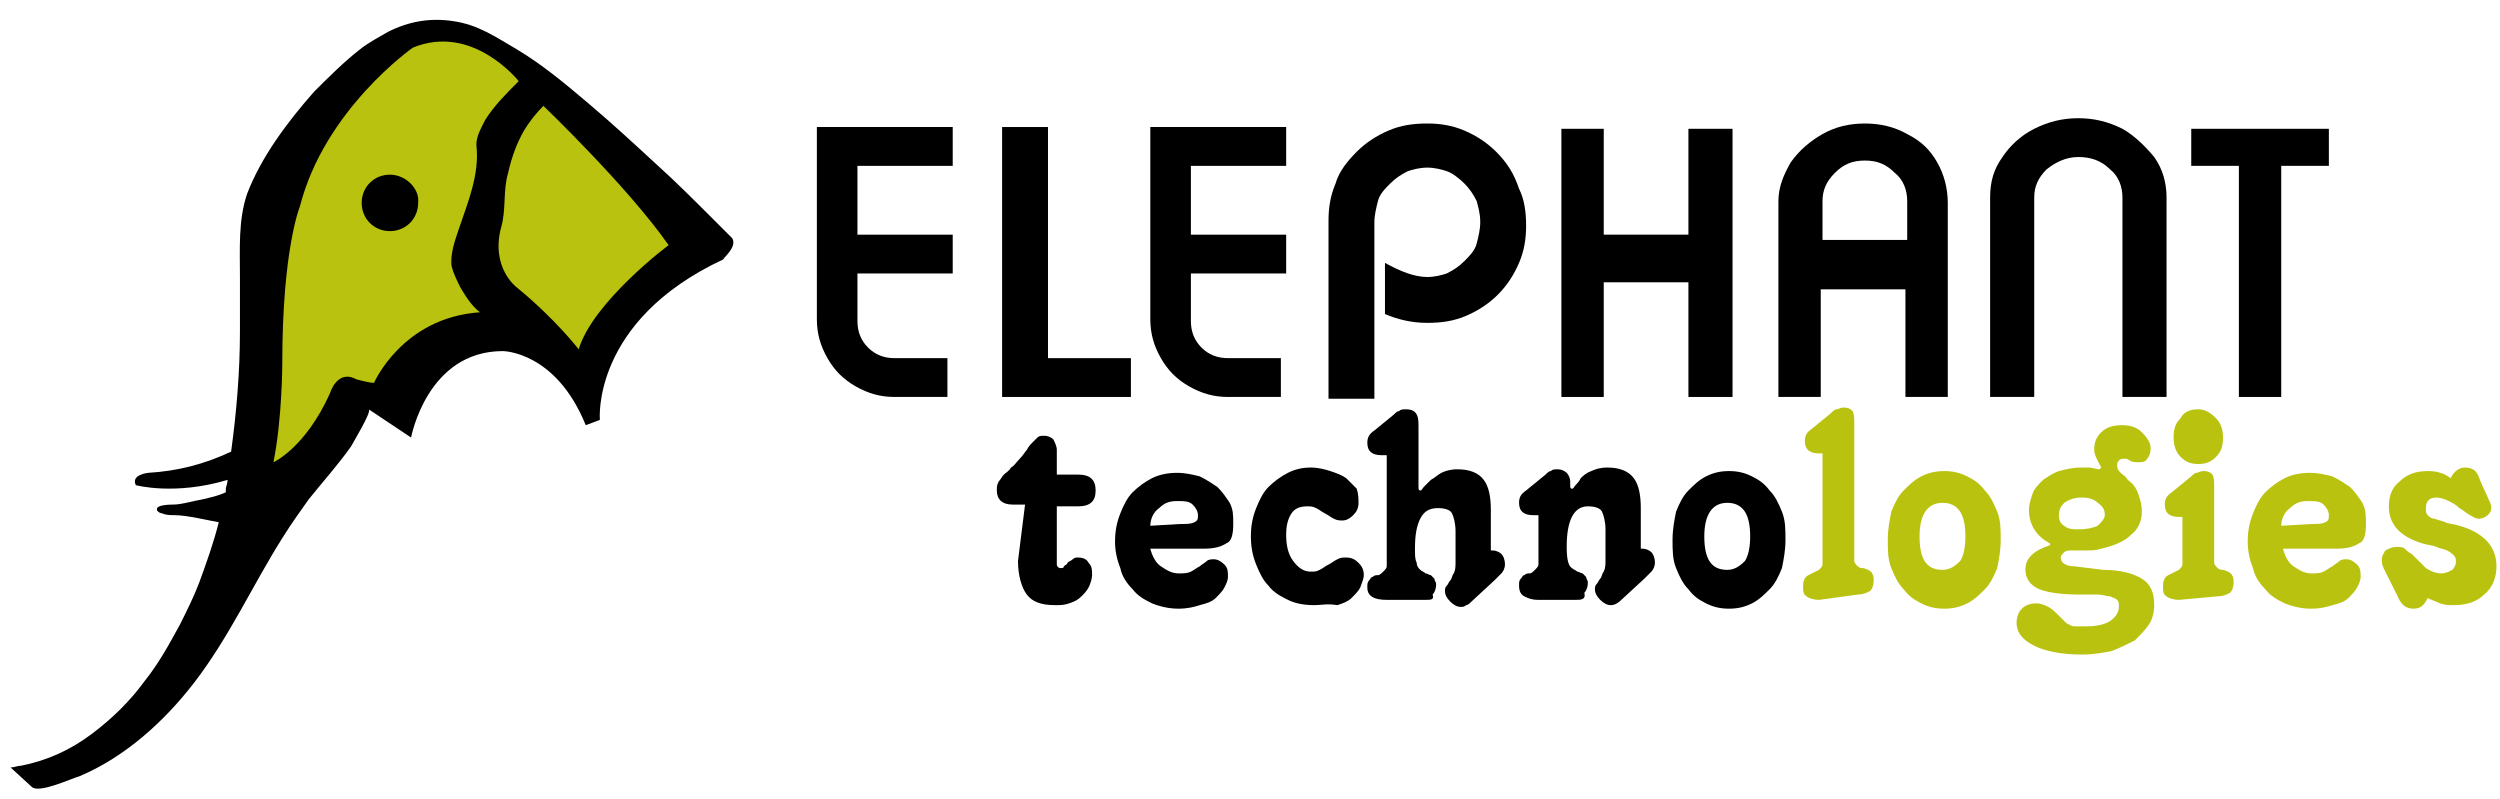 <?xml version="1.0" encoding="utf-8"?>
<!-- Generator: Adobe Illustrator 25.1.0, SVG Export Plug-In . SVG Version: 6.00 Build 0)  -->
<svg version="1.1" id="Calque_1" xmlns="http://www.w3.org/2000/svg" xmlns:xlink="http://www.w3.org/1999/xlink" x="0px" y="0px"
	 viewBox="0 0 141.7 45.3" style="enable-background:new 0 0 141.7 45.3;" xml:space="preserve">
<style type="text/css">
	.st0{fill:#B9C20E;}
</style>
<g>
	<g>
		<path class="st0" d="M39.8,13.5c0,0-11.6-15.7-17.8-10.5l-5.9,6.6l-1,9l-0.6,9.8l4.4-3.9l1.5-2c0,0,1.3,0.4,1.5,0.4
			c0.3,0,2.6-5.7,6.4-4.4c3.7,1.3,4.3,2.4,4.3,2.4l0.7,0.2C33.3,21,34.5,14.7,39.8,13.5z"/>
		<g>
			<path d="M22.1,9.9c-0.9,0-1.6,0.7-1.6,1.6c0,0.9,0.7,1.6,1.6,1.6c0.9,0,1.6-0.7,1.6-1.6C23.8,10.7,23,9.9,22.1,9.9z"/>
			<path d="M41.5,13.5c-0.4-0.4-0.8-0.8-1.2-1.2c-1-1-2-2-3-2.9c-1.3-1.2-2.6-2.4-3.9-3.5c-1.3-1.1-2.6-2.2-4.1-3.1
				c-1.2-0.7-2.2-1.4-3.6-1.6C24.4,1,23.2,1.2,22,1.8c-0.5,0.3-1.1,0.6-1.6,1c-0.9,0.7-1.8,1.6-2.6,2.4C16.3,6.9,14.8,8.9,14,11
				c-0.5,1.5-0.4,3.1-0.4,4.7c0,1,0,2.1,0,3.1c0,2.3-0.2,4.6-0.5,6.8c-1.5,0.7-3,1.1-4.7,1.2c0,0-1,0.1-0.7,0.7c0,0,2.2,0.6,5.2-0.3
				c0,0.2-0.1,0.4-0.1,0.5c0,0.1,0,0.1,0,0.2c-0.4,0.2-0.9,0.3-1.3,0.4c-0.6,0.1-1.2,0.3-1.7,0.3c-0.1,0-1,0-0.9,0.3
				c0,0.1,0.2,0.2,0.3,0.2c0.2,0.1,0.5,0.1,0.7,0.1c0.7,0,1.9,0.3,2.5,0.4c-0.3,1.2-0.7,2.3-1.1,3.4c-0.3,0.8-0.7,1.6-1.1,2.4
				c-0.6,1.1-1.2,2.2-2,3.2c-0.8,1.1-1.8,2.1-3,3c-1.2,0.9-2.5,1.5-4,1.8c-0.2,0-0.4,0.1-0.6,0.1c0,0,1.2,1.1,1.2,1.1
				c0.4,0.4,2.3-0.5,2.7-0.6c2.6-1.1,4.8-3.1,6.5-5.3c2-2.6,3.3-5.5,5-8.2c0.5-0.8,1-1.5,1.5-2.2c0.8-1,1.7-2,2.4-3
				c0.1-0.2,1.2-2,1-2.1l2.4,1.6c0,0,0.9-4.9,5.2-4.9c0,0,3,0,4.7,4.2l0.8-0.3c0,0-0.5-5.6,7-9.1C41,14.6,41.8,14,41.5,13.5z
				 M27,8.2c0.2,1.7-0.5,3.3-1,4.8c-0.2,0.6-0.5,1.4-0.4,2.1c0.1,0.4,0.3,0.8,0.5,1.2c0.3,0.5,0.6,1,1.1,1.4c-4.4,0.3-6,4-6,4
				c-0.3,0-1-0.2-1-0.2c-1.1-0.6-1.5,0.8-1.5,0.8c-1.4,3.1-3.2,3.9-3.2,3.9c0.5-2.5,0.5-5.6,0.5-5.6c0-6.5,1-8.9,1-8.9
				c1.4-5.5,6.4-9,6.4-9c3.4-1.4,6,1.9,6,1.9C28.7,5.3,28,6,27.5,6.8C27.3,7.2,27,7.7,27,8.2z M32.8,19.8c0,0-1.3-1.7-3.5-3.5
				c0,0-1.5-1.1-0.9-3.4c0.3-1,0.1-2.1,0.4-3.1c0.2-0.9,0.5-1.7,0.9-2.4c0.3-0.5,0.7-1,1.1-1.4c0,0,4.8,4.6,7.1,7.9
				C38,13.8,33.6,17.1,32.8,19.8z"/>
		</g>
	</g>
	<g>
		<path d="M48.5,7.2l-2.2,0l0,10.9c0,0.8,0.2,1.5,0.6,2.2c0.4,0.7,0.9,1.2,1.6,1.6c0.7,0.4,1.4,0.6,2.2,0.6l3,0l0-2.2l-3,0
			c-0.6,0-1.1-0.2-1.5-0.6c-0.4-0.4-0.6-0.9-0.6-1.5l0-2.7l5.4,0l0-2.2l-5.4,0l0-3.9l5.4,0l0-2.2L48.5,7.2L48.5,7.2z"/>
		<path d="M67.4,7.2l-1.3,0l-0.9,0v0h0l0,10.9c0,0.8,0.2,1.5,0.6,2.2c0.4,0.7,0.9,1.2,1.6,1.6c0.7,0.4,1.4,0.6,2.2,0.6l3,0l0-2.2
			l-3,0c-0.6,0-1.1-0.2-1.5-0.6c-0.4-0.4-0.6-0.9-0.6-1.5l0-2.7l5.4,0l0-2.2l-5.4,0l0-3.9l5.4,0l0-2.2L67.4,7.2L67.4,7.2z"/>
		<path d="M120.3,7.3c-0.8-0.4-1.6-0.6-2.5-0.6c-0.9,0-1.7,0.2-2.5,0.6c-0.8,0.4-1.4,1-1.8,1.6c-0.5,0.7-0.7,1.4-0.7,2.3l0,11.3
			l2.5,0l0-11.3c0-0.6,0.2-1.1,0.7-1.6c0.5-0.4,1.1-0.7,1.8-0.7c0.7,0,1.3,0.2,1.8,0.7c0.5,0.4,0.7,1,0.7,1.6l0,11.3l2.5,0l0-11.3
			c0-0.8-0.2-1.6-0.7-2.3C121.6,8.3,121,7.7,120.3,7.3z"/>
		<polygon points="95.7,13.3 90.9,13.3 90.9,7.3 88.5,7.3 88.5,13.8 88.5,22.5 90.9,22.5 90.9,16 95.7,16 95.7,22.5 98.2,22.5 
			98.2,16 98.2,7.3 95.7,7.3 		"/>
		<path d="M108.1,7.6c-0.7-0.4-1.5-0.6-2.4-0.6c-0.9,0-1.7,0.2-2.4,0.6c-0.7,0.4-1.3,0.9-1.8,1.6c-0.4,0.7-0.7,1.4-0.7,2.2l0,11.1
			l2.4,0l0-6.1l4.8,0l0,6.1l2.4,0l0-11c0-0.8-0.2-1.6-0.6-2.3C109.4,8.5,108.9,8,108.1,7.6z M108.1,13.6l-4.8,0l0-2.2
			c0-0.6,0.2-1.1,0.7-1.6c0.5-0.5,1-0.7,1.7-0.7c0.7,0,1.2,0.2,1.7,0.7c0.5,0.4,0.7,1,0.7,1.6L108.1,13.6z"/>
		<polygon points="129.3,7.3 124.2,7.3 124.2,9.4 126.9,9.4 126.9,22.5 129.3,22.5 129.3,9.4 132,9.4 132,7.3 		"/>
		<polygon points="59.4,20.3 59.4,7.2 56.8,7.2 56.8,9.4 56.8,16 56.8,22.5 64.1,22.5 64.1,20.3 59.3,20.3 		"/>
		<path d="M84.8,8.6c-0.5-0.5-1.1-0.9-1.8-1.2C82.3,7.1,81.6,7,80.9,7c-0.8,0-1.5,0.1-2.2,0.4c-0.7,0.3-1.3,0.7-1.8,1.2
			c-0.5,0.5-1,1.1-1.2,1.8c-0.3,0.7-0.4,1.4-0.4,2.1l0,10.1h2.6l0-3.9l0,0l0-5.3l0,0l0-0.8c0-0.4,0.1-0.8,0.2-1.2
			c0.1-0.4,0.4-0.7,0.7-1c0.3-0.3,0.6-0.5,1-0.7c0.3-0.1,0.7-0.2,1.1-0.2c0.4,0,0.8,0.1,1.1,0.2c0.3,0.1,0.7,0.4,1,0.7
			c0.3,0.3,0.5,0.6,0.7,1c0.1,0.4,0.2,0.7,0.2,1.2c0,0.4-0.1,0.8-0.2,1.2c-0.1,0.4-0.4,0.7-0.7,1c-0.3,0.3-0.6,0.5-1,0.7
			c-0.3,0.1-0.7,0.2-1.1,0.2c-0.7,0-1.5-0.3-2.4-0.8l0,2.9c0.7,0.3,1.5,0.5,2.4,0.5c0.8,0,1.5-0.1,2.2-0.4c0.7-0.3,1.3-0.7,1.8-1.2
			c0.5-0.5,0.9-1.1,1.2-1.8c0.3-0.7,0.4-1.4,0.4-2.1c0-0.8-0.1-1.5-0.4-2.1C85.8,9.8,85.4,9.2,84.8,8.6z"/>
	</g>
	<path d="M58.1,28.6l-0.7,0c-0.6,0-0.9-0.3-0.9-0.8c0-0.2,0-0.3,0.1-0.5c0.1-0.1,0.2-0.3,0.3-0.4c0.1-0.1,0.3-0.2,0.4-0.4
		c0.2-0.1,0.3-0.3,0.5-0.5c0.2-0.2,0.3-0.4,0.4-0.5c0.1-0.2,0.2-0.3,0.3-0.4c0.1-0.1,0.2-0.2,0.3-0.3c0.1-0.1,0.2-0.1,0.4-0.1
		c0.2,0,0.4,0.1,0.5,0.2c0.1,0.2,0.2,0.4,0.2,0.6l0,0.4l0,1h1.2c0.7,0,1,0.3,1,0.9c0,0.6-0.3,0.9-1,0.9l-1.2,0l0,2.8
		c0,0.2,0,0.4,0,0.5c0,0.1,0.1,0.2,0.2,0.2c0.1,0,0.2,0,0.2-0.1c0.1-0.1,0.2-0.1,0.2-0.2c0.1-0.1,0.2-0.1,0.3-0.2
		c0.1-0.1,0.2-0.1,0.3-0.1c0.3,0,0.5,0.1,0.6,0.3c0.2,0.2,0.2,0.4,0.2,0.7c0,0.2-0.1,0.5-0.2,0.7c-0.1,0.2-0.3,0.4-0.4,0.5
		c-0.2,0.2-0.4,0.3-0.7,0.4c-0.3,0.1-0.5,0.1-0.8,0.1c-0.8,0-1.3-0.2-1.6-0.6c-0.3-0.4-0.5-1.1-0.5-1.9L58.1,28.6z"/>
	<path d="M65.2,31.1c0.1,0.4,0.3,0.8,0.6,1c0.3,0.2,0.6,0.4,1,0.4c0.3,0,0.5,0,0.7-0.1c0.2-0.1,0.3-0.2,0.5-0.3
		c0.1-0.1,0.3-0.2,0.4-0.3c0.1-0.1,0.3-0.1,0.4-0.1c0.2,0,0.4,0.1,0.6,0.3c0.2,0.2,0.2,0.4,0.2,0.7c0,0.2-0.1,0.4-0.2,0.6
		c-0.1,0.2-0.3,0.4-0.5,0.6c-0.2,0.2-0.5,0.3-0.9,0.4c-0.3,0.1-0.7,0.2-1.2,0.2c-0.5,0-1-0.1-1.5-0.3c-0.4-0.2-0.8-0.4-1.1-0.8
		c-0.3-0.3-0.6-0.7-0.7-1.2c-0.2-0.5-0.3-1-0.3-1.5c0-0.6,0.1-1.1,0.3-1.6c0.2-0.5,0.4-0.9,0.7-1.2c0.3-0.3,0.7-0.6,1.1-0.8
		c0.4-0.2,0.9-0.3,1.4-0.3c0.5,0,0.9,0.1,1.3,0.2c0.4,0.2,0.7,0.4,1,0.6c0.3,0.3,0.5,0.6,0.7,0.9c0.2,0.4,0.2,0.7,0.2,1.2
		c0,0.6-0.1,1-0.4,1.1c-0.3,0.2-0.7,0.3-1.3,0.3L65.2,31.1z M66.9,29.7c0.4,0,0.6,0,0.8-0.1c0.2-0.1,0.2-0.2,0.2-0.4
		c0-0.2-0.1-0.4-0.3-0.6c-0.2-0.2-0.5-0.2-0.9-0.2c-0.4,0-0.7,0.1-1,0.4c-0.3,0.2-0.5,0.6-0.5,1L66.9,29.7z"/>
	<path d="M74.5,34.3c-0.6,0-1.1-0.1-1.5-0.3c-0.4-0.2-0.8-0.4-1.1-0.8c-0.3-0.3-0.5-0.7-0.7-1.2c-0.2-0.5-0.3-1-0.3-1.6
		c0-0.6,0.1-1.1,0.3-1.6c0.2-0.5,0.4-0.9,0.7-1.2c0.3-0.3,0.7-0.6,1.1-0.8c0.4-0.2,0.8-0.3,1.3-0.3c0.4,0,0.8,0.1,1.1,0.2
		c0.3,0.1,0.6,0.2,0.9,0.4c0.2,0.2,0.4,0.4,0.6,0.6C77,28,77,28.3,77,28.5c0,0.3-0.1,0.5-0.3,0.7c-0.2,0.2-0.4,0.3-0.6,0.3
		c-0.2,0-0.3,0-0.5-0.1c-0.2-0.1-0.3-0.2-0.5-0.3c-0.2-0.1-0.3-0.2-0.5-0.3c-0.2-0.1-0.3-0.1-0.5-0.1c-0.4,0-0.7,0.1-0.9,0.4
		c-0.2,0.3-0.3,0.7-0.3,1.2c0,0.6,0.1,1.1,0.4,1.5c0.3,0.4,0.6,0.6,1,0.6c0.2,0,0.3,0,0.5-0.1c0.2-0.1,0.3-0.2,0.5-0.3
		c0.2-0.1,0.3-0.2,0.5-0.3c0.2-0.1,0.3-0.1,0.5-0.1c0.3,0,0.5,0.1,0.7,0.3c0.2,0.2,0.3,0.4,0.3,0.7c0,0.2-0.1,0.4-0.2,0.7
		c-0.1,0.2-0.3,0.4-0.5,0.6c-0.2,0.2-0.5,0.3-0.8,0.4C75.2,34.2,74.9,34.3,74.5,34.3z"/>
	<path d="M78.6,34c-0.7,0-1.1-0.2-1.1-0.7c0-0.2,0-0.3,0.1-0.4c0.1-0.1,0.1-0.2,0.2-0.2c0.1-0.1,0.2-0.1,0.3-0.1
		c0.1,0,0.2-0.1,0.3-0.2c0.1-0.1,0.2-0.2,0.2-0.3c0-0.2,0-0.3,0-0.6l0-5.7l-0.3,0c-0.5,0-0.8-0.2-0.8-0.7c0-0.3,0.1-0.5,0.4-0.7
		l1.1-0.9c0.1-0.1,0.2-0.2,0.3-0.2c0.1-0.1,0.2-0.1,0.4-0.1c0.3,0,0.5,0.1,0.6,0.3c0.1,0.2,0.1,0.4,0.1,0.7l0,3.4
		c0,0.1,0,0.2,0.1,0.2c0.1,0,0.1-0.1,0.2-0.2c0.1-0.1,0.2-0.2,0.4-0.4c0.2-0.1,0.4-0.3,0.6-0.4c0.2-0.1,0.5-0.2,0.9-0.2
		c0.7,0,1.2,0.2,1.5,0.6c0.3,0.4,0.4,1,0.4,1.7l0,2.3l0.1,0c0.2,0,0.4,0.1,0.5,0.2c0.1,0.1,0.2,0.3,0.2,0.6c0,0.2-0.1,0.4-0.2,0.5
		c-0.1,0.1-0.3,0.3-0.4,0.4l-1.3,1.2c-0.1,0.1-0.2,0.2-0.3,0.2c-0.1,0.1-0.2,0.1-0.3,0.1c-0.2,0-0.4-0.1-0.6-0.3
		c-0.2-0.2-0.3-0.4-0.3-0.6c0-0.1,0-0.2,0.1-0.3c0.1-0.1,0.1-0.2,0.2-0.3c0.1-0.1,0.1-0.3,0.2-0.4c0.1-0.2,0.1-0.4,0.1-0.7v-1.7
		c0-0.4-0.1-0.8-0.2-1c-0.1-0.2-0.4-0.3-0.8-0.3c-0.5,0-0.8,0.2-1,0.6c-0.2,0.4-0.3,0.9-0.3,1.7c0,0.4,0,0.6,0.1,0.8
		c0,0.2,0.1,0.3,0.2,0.4c0.1,0.1,0.2,0.1,0.3,0.2c0.1,0,0.2,0.1,0.3,0.1c0.1,0.1,0.1,0.1,0.2,0.2c0,0.1,0.1,0.2,0.1,0.3
		c0,0.3-0.1,0.5-0.2,0.6C81.3,34,81.1,34,80.8,34L78.6,34z"/>
	<path d="M87.2,34c-0.4,0-0.6-0.1-0.8-0.2c-0.2-0.1-0.3-0.3-0.3-0.6c0-0.2,0-0.3,0.1-0.4c0.1-0.1,0.1-0.2,0.2-0.2
		c0.1-0.1,0.2-0.1,0.3-0.1c0.1,0,0.2-0.1,0.3-0.2c0.1-0.1,0.2-0.2,0.2-0.3c0-0.2,0-0.3,0-0.6l0-2.2l-0.3,0c-0.5,0-0.8-0.2-0.8-0.7
		c0-0.3,0.1-0.5,0.4-0.7l1.1-0.9c0.1-0.1,0.2-0.2,0.3-0.2c0.1-0.1,0.2-0.1,0.4-0.1c0.2,0,0.4,0.1,0.5,0.2c0.1,0.1,0.2,0.3,0.2,0.5
		l0,0.2c0,0.1,0,0.2,0.1,0.2c0.1,0,0.1-0.1,0.2-0.2c0.1-0.1,0.2-0.2,0.3-0.4c0.1-0.1,0.3-0.3,0.6-0.4c0.2-0.1,0.5-0.2,0.9-0.2
		c0.7,0,1.2,0.2,1.5,0.6c0.3,0.4,0.4,1,0.4,1.7l0,2.3l0.1,0c0.2,0,0.4,0.1,0.5,0.2c0.1,0.1,0.2,0.3,0.2,0.6c0,0.2-0.1,0.4-0.2,0.5
		c-0.1,0.1-0.3,0.3-0.4,0.4l-1.3,1.2c-0.2,0.2-0.4,0.3-0.6,0.3c-0.2,0-0.4-0.1-0.6-0.3c-0.2-0.2-0.3-0.4-0.3-0.6
		c0-0.1,0-0.2,0.1-0.3c0.1-0.1,0.1-0.2,0.2-0.3c0.1-0.1,0.1-0.3,0.2-0.4c0.1-0.2,0.1-0.4,0.1-0.7l0-1.7c0-0.4-0.1-0.8-0.2-1
		c-0.1-0.2-0.4-0.3-0.8-0.3c-0.8,0-1.2,0.8-1.2,2.3c0,0.7,0.1,1.1,0.3,1.2c0.1,0.1,0.2,0.1,0.3,0.2c0.1,0,0.2,0.1,0.3,0.1
		c0.1,0.1,0.1,0.1,0.2,0.2c0,0.1,0.1,0.2,0.1,0.3c0,0.3-0.1,0.5-0.2,0.6C89.9,34,89.6,34,89.3,34L87.2,34z"/>
	<path d="M98,26.7c0.5,0,0.9,0.1,1.3,0.3c0.4,0.2,0.7,0.4,1,0.8c0.3,0.3,0.5,0.7,0.7,1.2c0.2,0.5,0.2,1,0.2,1.6
		c0,0.6-0.1,1.1-0.2,1.6c-0.2,0.5-0.4,0.9-0.7,1.2c-0.3,0.3-0.6,0.6-1,0.8c-0.4,0.2-0.8,0.3-1.3,0.3c-0.5,0-0.9-0.1-1.3-0.3
		c-0.4-0.2-0.7-0.4-1-0.8c-0.3-0.3-0.5-0.7-0.7-1.2c-0.2-0.5-0.2-1-0.2-1.6c0-0.6,0.1-1.1,0.2-1.6c0.2-0.5,0.4-0.9,0.7-1.2
		c0.3-0.3,0.6-0.6,1-0.8C97.1,26.8,97.5,26.7,98,26.7z M97.9,28.5c-0.8,0-1.3,0.6-1.3,1.9c0,1.3,0.4,1.9,1.3,1.9
		c0.4,0,0.7-0.2,1-0.5c0.2-0.3,0.3-0.8,0.3-1.4c0-0.6-0.1-1.1-0.3-1.4C98.7,28.7,98.4,28.5,97.9,28.5z"/>
	<path class="st0" d="M103.1,34c-0.3,0-0.6-0.1-0.7-0.2c-0.2-0.1-0.2-0.3-0.2-0.6c0-0.3,0.1-0.5,0.3-0.6c0.2-0.1,0.4-0.2,0.6-0.3
		c0.1-0.1,0.2-0.2,0.2-0.3c0-0.1,0-0.3,0-0.6l0-5.7l-0.2,0c-0.5,0-0.8-0.2-0.8-0.7c0-0.3,0.1-0.5,0.4-0.7l1.1-0.9
		c0.1-0.1,0.2-0.2,0.3-0.2c0.1,0,0.2-0.1,0.4-0.1c0.3,0,0.4,0.1,0.5,0.2c0.1,0.2,0.1,0.4,0.1,0.7l0,7.3c0,0.2,0,0.4,0,0.5
		c0,0.1,0.1,0.2,0.2,0.3c0.1,0.1,0.2,0.1,0.3,0.1c0.1,0,0.2,0.1,0.3,0.1c0.1,0.1,0.2,0.1,0.2,0.2c0.1,0.1,0.1,0.3,0.1,0.4
		c0,0.3-0.1,0.5-0.2,0.6c-0.2,0.1-0.4,0.2-0.7,0.2L103.1,34z"/>
	<path class="st0" d="M110.2,26.7c0.5,0,0.9,0.1,1.3,0.3c0.4,0.2,0.7,0.4,1,0.8c0.3,0.3,0.5,0.7,0.7,1.2c0.2,0.5,0.2,1,0.2,1.6
		c0,0.6-0.1,1.1-0.2,1.6c-0.2,0.5-0.4,0.9-0.7,1.2c-0.3,0.3-0.6,0.6-1,0.8c-0.4,0.2-0.8,0.3-1.3,0.3c-0.5,0-0.9-0.1-1.3-0.3
		c-0.4-0.2-0.7-0.4-1-0.8c-0.3-0.3-0.5-0.7-0.7-1.2c-0.2-0.5-0.2-1-0.2-1.6c0-0.6,0.1-1.1,0.2-1.6c0.2-0.5,0.4-0.9,0.7-1.2
		c0.3-0.3,0.6-0.6,1-0.8C109.3,26.8,109.7,26.7,110.2,26.7z M110.1,28.5c-0.8,0-1.3,0.6-1.3,1.9c0,1.3,0.4,1.9,1.3,1.9
		c0.4,0,0.7-0.2,1-0.5c0.2-0.3,0.3-0.8,0.3-1.4c0-0.6-0.1-1.1-0.3-1.4C110.9,28.7,110.6,28.5,110.1,28.5z"/>
	<path class="st0" d="M119.2,32.3c1,0,1.7,0.2,2.2,0.5c0.5,0.3,0.7,0.8,0.7,1.5c0,0.4-0.1,0.8-0.3,1.1c-0.2,0.3-0.5,0.6-0.8,0.9
		c-0.4,0.2-0.8,0.4-1.3,0.6c-0.5,0.1-1.1,0.2-1.7,0.2c-1.2,0-2.1-0.2-2.7-0.5c-0.6-0.3-1-0.7-1-1.3c0-0.3,0.1-0.6,0.3-0.8
		c0.2-0.2,0.5-0.3,0.8-0.3c0.3,0,0.5,0.1,0.7,0.2c0.2,0.1,0.4,0.3,0.6,0.5c0.1,0.1,0.2,0.2,0.3,0.3c0.1,0.1,0.2,0.2,0.3,0.2
		c0.1,0.1,0.2,0.1,0.4,0.1c0.2,0,0.4,0,0.6,0c0.5,0,1-0.1,1.3-0.3c0.3-0.2,0.5-0.5,0.5-0.8c0-0.2,0-0.3-0.1-0.4
		c-0.1-0.1-0.2-0.1-0.4-0.2c-0.2,0-0.4-0.1-0.7-0.1c-0.3,0-0.6,0-1,0c-1,0-1.8-0.1-2.3-0.3c-0.5-0.2-0.8-0.6-0.8-1.1
		c0-0.7,0.5-1.1,1.4-1.4l0-0.1c-0.8-0.4-1.2-1.1-1.2-1.9c0-0.3,0.1-0.6,0.2-0.9c0.1-0.3,0.3-0.5,0.6-0.8c0.3-0.2,0.6-0.4,0.9-0.5
		c0.4-0.1,0.8-0.2,1.2-0.2c0.2,0,0.3,0,0.5,0c0.2,0,0.4,0.1,0.6,0.1l0.1-0.1c-0.2-0.4-0.4-0.7-0.4-1c0-0.4,0.1-0.7,0.4-1
		c0.3-0.3,0.7-0.4,1.2-0.4c0.4,0,0.8,0.1,1.1,0.4c0.3,0.3,0.5,0.6,0.5,0.9c0,0.3-0.1,0.5-0.2,0.6c-0.1,0.2-0.3,0.2-0.5,0.2
		c-0.2,0-0.3,0-0.5-0.1c-0.1-0.1-0.2-0.1-0.3-0.1c-0.1,0-0.2,0-0.3,0.1c-0.1,0.1-0.1,0.2-0.1,0.3c0,0.2,0.1,0.3,0.2,0.4
		c0.1,0.1,0.3,0.2,0.4,0.4c0.3,0.2,0.5,0.5,0.6,0.8c0.1,0.3,0.2,0.6,0.2,1c0,0.5-0.2,1-0.6,1.3c-0.4,0.4-0.9,0.6-1.7,0.8
		c-0.3,0.1-0.6,0.1-0.9,0.1c-0.3,0-0.5,0-0.7,0c-0.2,0-0.4,0-0.5,0.1c-0.1,0.1-0.2,0.2-0.2,0.3c0,0.3,0.3,0.5,0.8,0.5L119.2,32.3z
		 M118,28.2c-0.4,0-0.7,0.1-1,0.3c-0.2,0.2-0.3,0.4-0.3,0.7c0,0.3,0.1,0.5,0.3,0.6c0.2,0.2,0.5,0.2,0.9,0.2c0.4,0,0.8-0.1,1-0.2
		c0.2-0.2,0.4-0.4,0.4-0.6c0-0.3-0.1-0.5-0.4-0.7C118.7,28.3,118.4,28.2,118,28.2z"/>
	<path class="st0" d="M123.5,34c-0.3,0-0.6-0.1-0.7-0.2c-0.2-0.1-0.2-0.3-0.2-0.6c0-0.3,0.1-0.5,0.3-0.6c0.2-0.1,0.4-0.2,0.6-0.3
		c0.1-0.1,0.2-0.2,0.2-0.3c0-0.1,0-0.3,0-0.6l0-2.1l-0.2,0c-0.5,0-0.8-0.2-0.8-0.7c0-0.3,0.1-0.5,0.4-0.7l1.1-0.9
		c0.1-0.1,0.2-0.2,0.3-0.2c0.1,0,0.2-0.1,0.4-0.1c0.3,0,0.4,0.1,0.5,0.2c0.1,0.2,0.1,0.4,0.1,0.7l0,3.8c0,0.2,0,0.4,0,0.5
		c0,0.1,0.1,0.2,0.2,0.3c0.1,0.1,0.2,0.1,0.3,0.1c0.1,0,0.2,0.1,0.3,0.1c0.1,0.1,0.2,0.1,0.2,0.2c0.1,0.1,0.1,0.3,0.1,0.4
		c0,0.3-0.1,0.5-0.2,0.6c-0.2,0.1-0.4,0.2-0.7,0.2L123.5,34z M124.6,23.2c0.4,0,0.7,0.2,1,0.5c0.3,0.3,0.4,0.7,0.4,1.1
		c0,0.5-0.1,0.8-0.4,1.1c-0.3,0.3-0.6,0.4-1,0.4c-0.4,0-0.7-0.1-1-0.4c-0.3-0.3-0.4-0.7-0.4-1.1c0-0.5,0.1-0.8,0.4-1.1
		C123.8,23.3,124.2,23.2,124.6,23.2z"/>
	<path class="st0" d="M129.4,31.1c0.1,0.4,0.3,0.8,0.6,1c0.3,0.2,0.6,0.4,1,0.4c0.3,0,0.5,0,0.7-0.1c0.2-0.1,0.3-0.2,0.5-0.3
		c0.1-0.1,0.3-0.2,0.4-0.3c0.1-0.1,0.3-0.1,0.4-0.1c0.2,0,0.4,0.1,0.6,0.3c0.2,0.2,0.2,0.4,0.2,0.7c0,0.2-0.1,0.4-0.2,0.6
		c-0.1,0.2-0.3,0.4-0.5,0.6c-0.2,0.2-0.5,0.3-0.9,0.4c-0.3,0.1-0.7,0.2-1.2,0.2c-0.5,0-1-0.1-1.5-0.3c-0.4-0.2-0.8-0.4-1.1-0.8
		c-0.3-0.3-0.6-0.7-0.7-1.2c-0.2-0.5-0.3-1-0.3-1.5c0-0.6,0.1-1.1,0.3-1.6c0.2-0.5,0.4-0.9,0.7-1.2c0.3-0.3,0.7-0.6,1.1-0.8
		c0.4-0.2,0.9-0.3,1.4-0.3c0.5,0,0.9,0.1,1.3,0.2c0.4,0.2,0.7,0.4,1,0.6c0.3,0.3,0.5,0.6,0.7,0.9c0.2,0.4,0.2,0.7,0.2,1.2
		c0,0.6-0.1,1-0.4,1.1c-0.3,0.2-0.7,0.3-1.3,0.3L129.4,31.1z M131,29.7c0.4,0,0.6,0,0.8-0.1c0.2-0.1,0.2-0.2,0.2-0.4
		c0-0.2-0.1-0.4-0.3-0.6c-0.2-0.2-0.5-0.2-0.9-0.2c-0.4,0-0.7,0.1-1,0.4c-0.3,0.2-0.5,0.6-0.5,1L131,29.7z"/>
	<path class="st0" d="M135.1,32.2c-0.1-0.2-0.1-0.4-0.1-0.5c0-0.2,0.1-0.3,0.2-0.5c0.2-0.1,0.4-0.2,0.6-0.2c0.2,0,0.4,0,0.5,0.1
		c0.1,0.1,0.2,0.2,0.4,0.3c0.3,0.3,0.6,0.6,0.8,0.8c0.3,0.2,0.6,0.3,0.9,0.3c0.2,0,0.4-0.1,0.6-0.2c0.1-0.1,0.2-0.3,0.2-0.4
		c0-0.2,0-0.3-0.1-0.4c-0.1-0.1-0.2-0.2-0.4-0.3c-0.2-0.1-0.4-0.1-0.6-0.2c-0.2-0.1-0.5-0.1-0.8-0.2c-1.3-0.4-1.9-1.1-1.9-2.1
		c0-0.6,0.2-1.1,0.6-1.4c0.4-0.4,0.9-0.6,1.6-0.6c0.5,0,0.9,0.1,1.3,0.4c0.2-0.4,0.5-0.6,0.8-0.6c0.3,0,0.5,0.1,0.6,0.2
		c0.1,0.1,0.2,0.3,0.3,0.6l0.5,1.1c0.1,0.2,0.1,0.3,0.1,0.4c0,0.2-0.1,0.3-0.2,0.4c-0.1,0.1-0.3,0.2-0.5,0.2c-0.2,0-0.3-0.1-0.5-0.2
		c-0.2-0.1-0.4-0.3-0.6-0.4c-0.2-0.2-0.4-0.3-0.6-0.4c-0.2-0.1-0.5-0.2-0.7-0.2c-0.4,0-0.6,0.2-0.6,0.6c0,0.2,0,0.3,0.1,0.4
		c0.1,0.1,0.2,0.2,0.4,0.2c0.2,0.1,0.4,0.1,0.6,0.2c0.2,0.1,0.5,0.1,0.8,0.2c1.4,0.4,2.1,1.2,2.1,2.3c0,0.6-0.2,1.2-0.7,1.6
		c-0.4,0.4-1,0.6-1.7,0.6c-0.3,0-0.5,0-0.8-0.1c-0.2-0.1-0.5-0.2-0.7-0.3c-0.2,0.4-0.4,0.6-0.8,0.6c-0.4,0-0.7-0.2-0.9-0.7
		L135.1,32.2z"/>
</g>
</svg>
